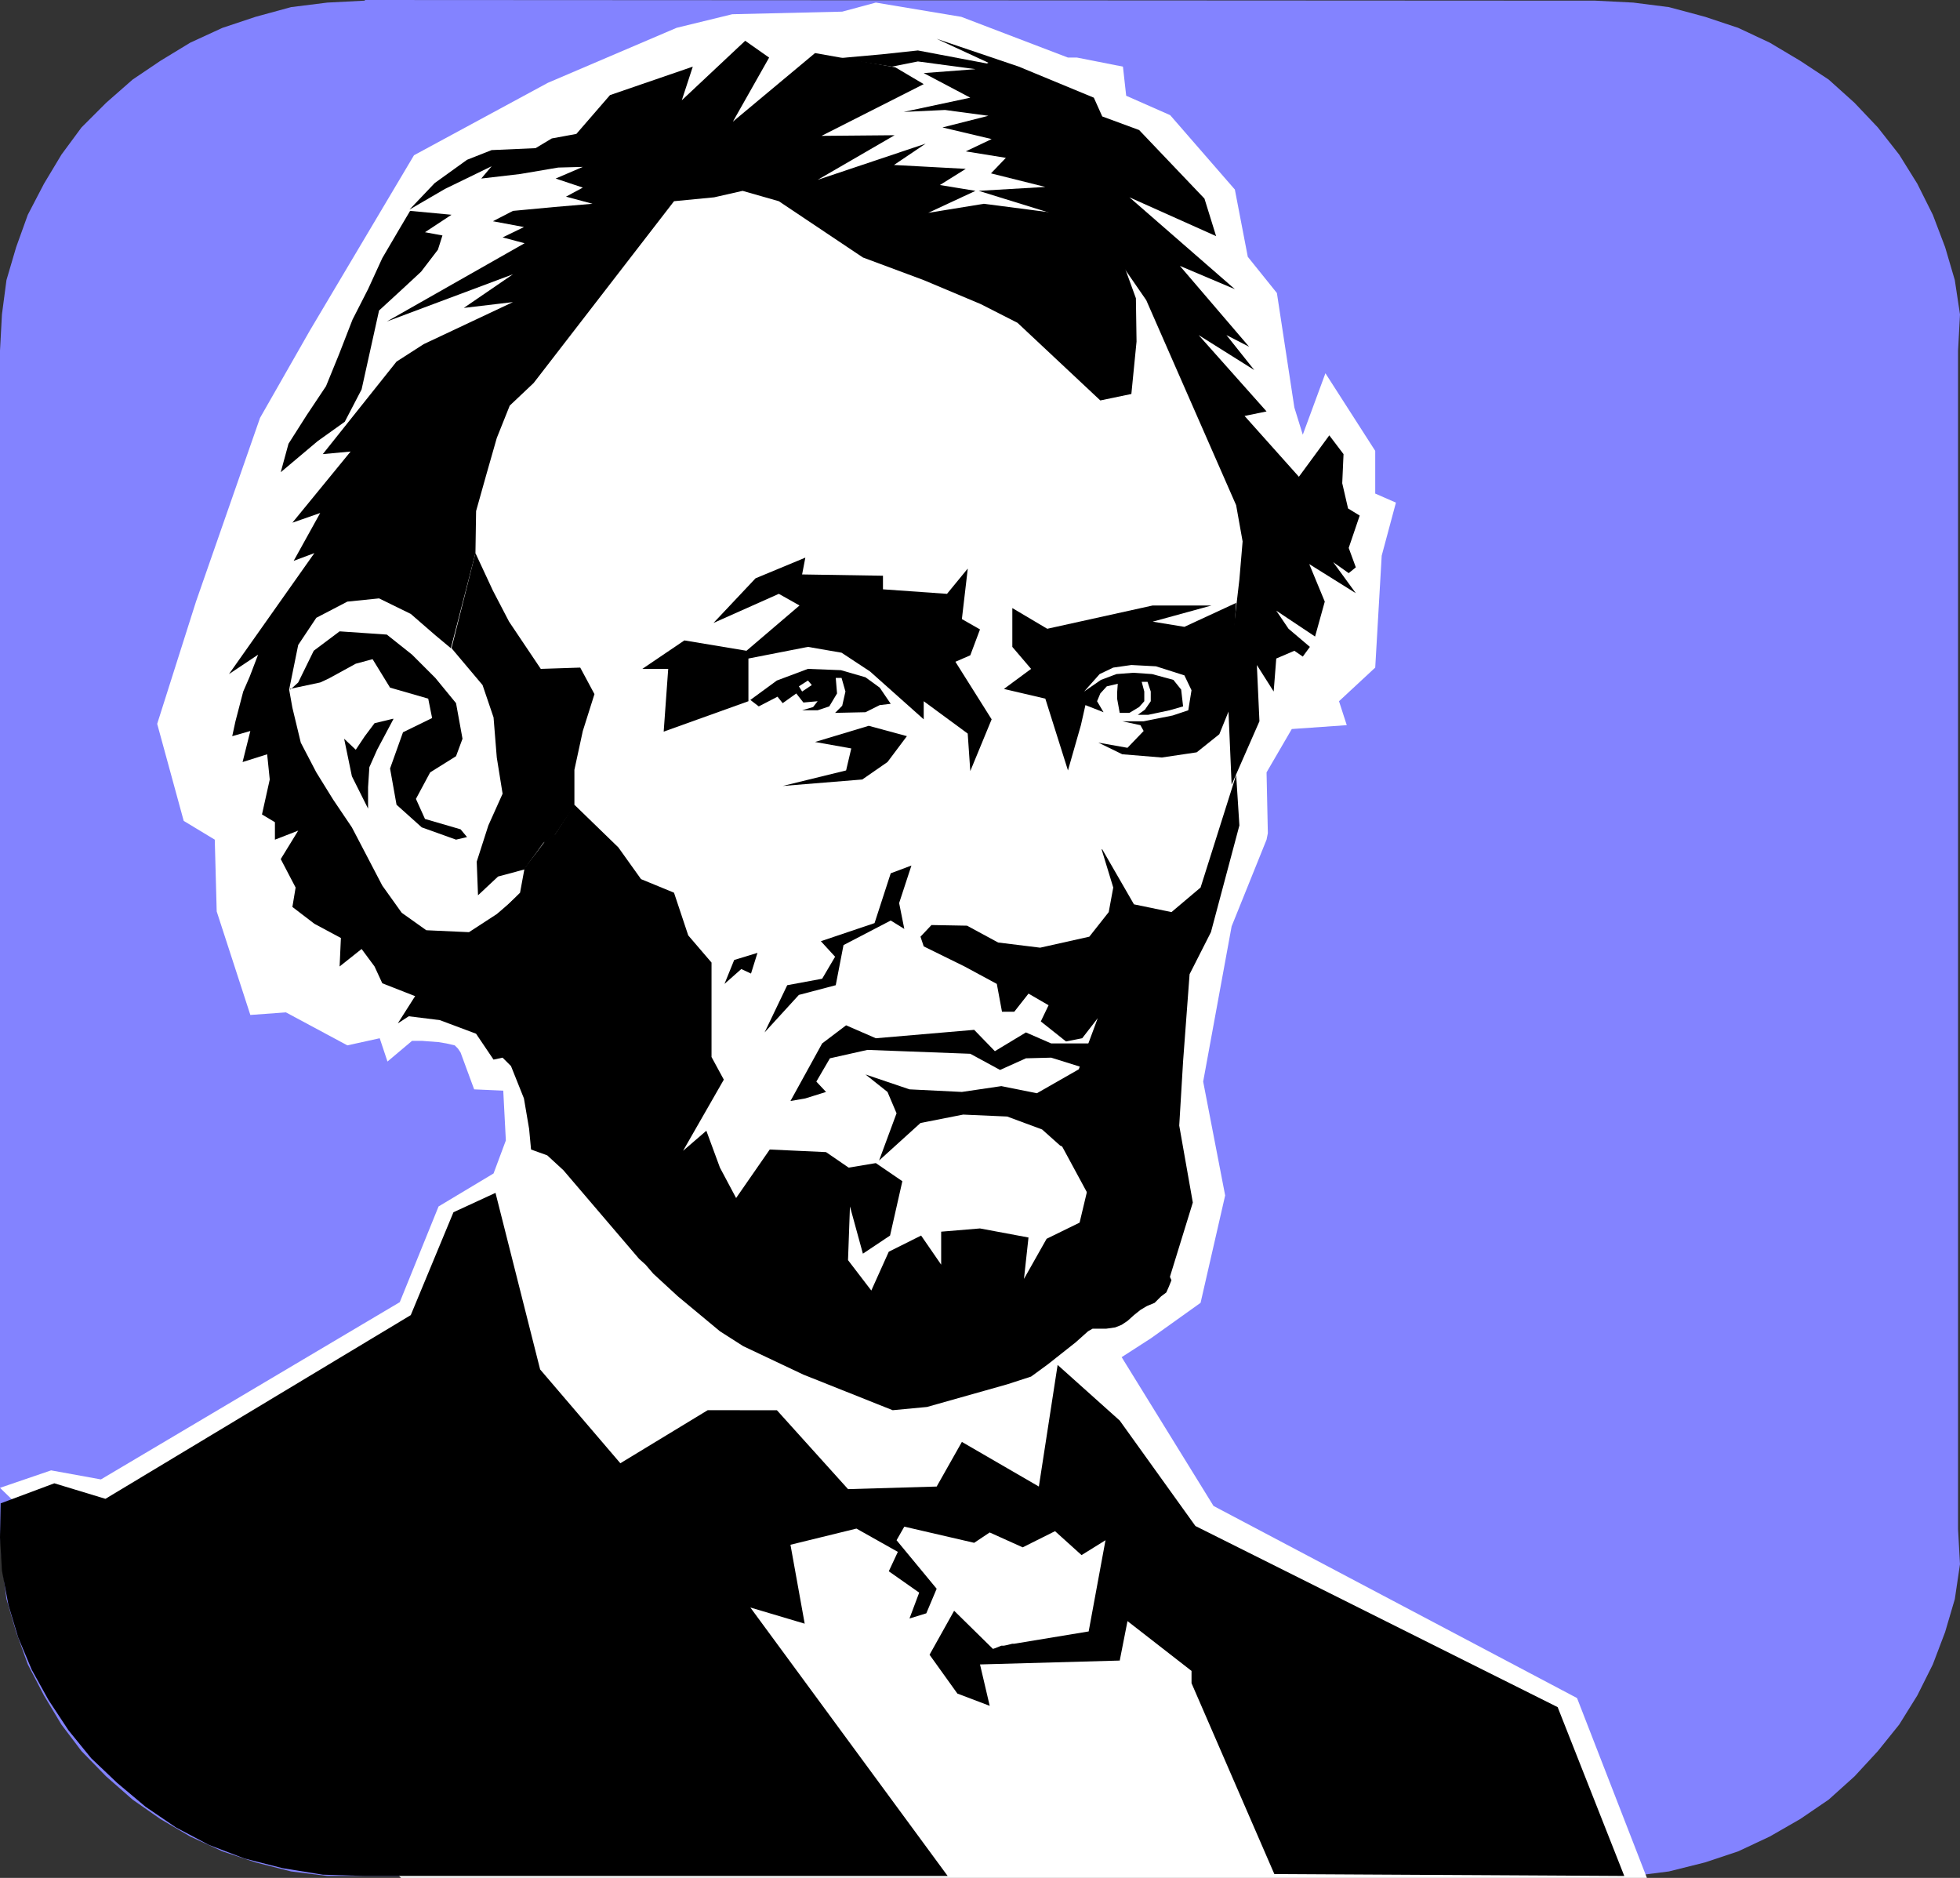 <?xml version="1.0" encoding="UTF-8" standalone="no"?>
<svg
   version="1.0"
   width="129.553mm"
   height="124.105mm"
   id="svg20"
   sodipodi:docname="Abraham Lincoln 06.wmf"
   xmlns:inkscape="http://www.inkscape.org/namespaces/inkscape"
   xmlns:sodipodi="http://sodipodi.sourceforge.net/DTD/sodipodi-0.dtd"
   xmlns="http://www.w3.org/2000/svg"
   xmlns:svg="http://www.w3.org/2000/svg">
  <rect width="100%" height="100%" fill="#333333" stroke="none"/>
  <sodipodi:namedview
     id="namedview20"
     pagecolor="#ffffff"
     bordercolor="#000000"
     borderopacity="0.25"
     inkscape:showpageshadow="2"
     inkscape:pageopacity="0.0"
     inkscape:pagecheckerboard="0"
     inkscape:deskcolor="#d1d1d1"
     inkscape:document-units="mm" />
  <defs
     id="defs1">
    <pattern
       id="WMFhbasepattern"
       patternUnits="userSpaceOnUse"
       width="6"
       height="6"
       x="0"
       y="0" />
  </defs>
  <path
     style="fill:#8383ff;fill-opacity:1;fill-rule:evenodd;stroke:none"
     d="m 91.142,0 307.363,0.162 9.534,0.485 8.888,1.131 9.05,2.424 8.242,2.747 7.918,3.716 7.595,4.524 7.11,4.686 6.464,5.817 5.818,6.14 5.333,6.786 4.525,7.271 3.878,7.756 3.07,8.079 2.424,8.24 1.293,8.564 -0.485,9.048 V 381.969 l 0.485,8.725 -1.293,8.725 -2.424,8.24 -3.07,8.079 -3.878,7.756 -4.525,7.271 -5.333,6.625 -5.818,6.302 -6.464,5.817 -7.11,4.847 -7.595,4.363 -7.918,3.716 -8.242,2.747 -9.05,2.262 -8.888,1.131 h -9.534 -307.363 -9.373 l -9.05,-1.131 -8.888,-2.262 -8.242,-2.747 -8.08,-3.716 -7.434,-4.363 -6.949,-4.847 -6.626,-5.817 -6.141,-6.302 -5.01,-6.625 -4.363,-7.271 L 6.949,415.739 4.04,407.66 1.616,399.42 0.485,390.695 0,381.969 V 87.575 l 0.485,-9.048 1.131,-8.564 2.424,-8.24 2.909,-8.079 4.04,-7.756 4.363,-7.271 5.01,-6.786 6.141,-6.14 6.626,-5.817 6.949,-4.686 7.434,-4.524 8.08,-3.716 8.242,-2.747 8.888,-2.424 9.05,-1.131 9.373,-0.485 v 0 z"
     id="path1" />
  <path
     style="fill:#ffffff;fill-opacity:1;fill-rule:evenodd;stroke:none"
     d="m 393.98,424.141 -90.819,-47.989 -22.947,-37.163 7.272,-4.686 12.443,-8.887 6.141,-26.822 -5.494,-28.438 7.11,-38.779 8.726,-21.651 0.323,-1.616 -0.323,-15.188 6.302,-10.826 13.736,-0.969 -1.939,-5.978 9.05,-8.402 1.616,-27.953 3.555,-13.249 -5.171,-2.262 V 112.62 l -12.443,-19.389 -5.656,15.35 -2.101,-6.786 -4.363,-28.599 -7.272,-9.048 -3.232,-16.804 -16.16,-18.581 -10.989,-4.847 -0.808,-7.271 -11.474,-2.262 h -2.262 L 240.137,4.201 218.806,0.646 210.403,2.908 182.931,3.555 169.033,6.948 136.875,20.682 103.424,38.779 77.406,82.566 64.963,104.379 l -15.998,45.888 -9.696,30.538 6.626,24.237 7.757,4.686 0.485,17.935 8.403,25.852 8.888,-0.646 15.352,8.24 8.08,-1.777 1.939,5.817 6.141,-5.17 h 0.97 1.454 l 2.101,0.162 2.101,0.162 1.939,0.323 2.101,0.485 0.808,0.808 0.646,0.969 3.394,9.21 7.272,0.323 0.646,12.441 -3.07,8.24 -13.736,8.24 -9.696,23.913 L 25.21,369.528 12.766,367.266 0,371.629 l 100.192,97.431 h 311.241 l -17.453,-44.919 z"
     id="path2" />
  <path
     style="fill:#000000;fill-opacity:1;fill-rule:evenodd;stroke:none"
     d="m 102.293,52.351 8.888,-5.17 11.635,-5.655 -2.586,3.07 9.696,-1.131 9.534,-1.616 6.141,-0.162 -6.787,2.908 6.787,2.262 -4.202,2.262 6.626,1.777 -9.534,0.808 -10.342,0.969 -5.01,2.585 7.757,1.454 -5.333,2.585 5.494,1.454 -34.421,19.551 31.512,-11.795 -12.282,8.402 12.282,-1.454 -22.301,10.503 -6.787,4.363 -18.422,23.106 6.949,-0.646 -14.544,17.774 6.949,-2.424 -6.626,11.957 5.171,-1.939 -21.331,30.215 7.272,-4.847 -2.101,5.494 -1.616,3.716 -1.939,7.433 -0.808,3.716 4.525,-1.293 -1.939,7.756 6.141,-1.939 0.646,6.302 -1.939,8.725 3.232,1.939 v 4.363 l 5.818,-2.262 -4.363,7.109 3.717,7.109 -0.808,4.847 5.494,4.201 6.626,3.555 -0.323,7.109 5.494,-4.363 3.232,4.363 1.939,4.201 8.242,3.232 26.179,-16.481 -0.323,-8.725 -5.494,4.686 -6.949,4.524 -10.666,-0.485 -6.141,-4.363 -4.848,-6.786 -3.878,-7.433 -3.717,-7.109 -4.686,-6.948 -4.202,-6.786 -3.878,-7.433 -2.101,-8.725 -0.808,-4.524 2.262,-11.149 4.525,-6.786 7.757,-4.039 7.918,-0.808 7.918,3.878 6.141,5.332 3.878,3.232 6.141,-23.752 0.162,-10.503 2.586,-9.21 2.586,-9.048 3.232,-8.079 5.979,-5.655 35.067,-45.403 10.019,-0.969 7.11,-1.616 9.05,2.585 21.008,14.057 15.19,5.655 14.221,5.978 9.211,4.686 20.685,19.389 7.757,-1.616 1.293,-13.088 -0.162,-10.826 -5.171,-14.219 -6.626,-5.978 -26.179,-3.393 -13.898,2.262 11.797,-5.494 -8.888,-1.454 6.464,-4.039 -17.938,-0.969 7.918,-5.332 -26.987,9.048 19.23,-11.149 -18.261,0.162 25.533,-12.926 -7.11,-4.201 -20.038,-3.555 -20.523,17.127 9.05,-15.996 -5.979,-4.201 -15.837,14.865 2.747,-8.402 -20.685,7.109 -8.403,9.695 -6.141,1.131 -4.04,2.424 -10.989,0.485 -6.141,2.424 -8.08,5.817 -6.302,6.625 z"
     id="path3" />
  <path
     style="fill:#000000;fill-opacity:1;fill-rule:evenodd;stroke:none"
     d="m 314.635,180.159 -0.646,-14.057 4.202,6.625 0.646,-8.24 4.525,-1.939 2.101,1.454 1.778,-2.424 -5.333,-4.524 -3.07,-4.524 9.696,6.463 2.424,-8.725 -3.878,-9.371 11.635,7.271 -5.656,-7.756 3.878,2.747 1.778,-1.454 -1.778,-4.847 2.747,-8.079 -2.909,-1.777 -1.454,-6.302 0.323,-7.271 -3.555,-4.686 -7.595,10.341 -13.574,-15.188 5.494,-1.131 -16.968,-19.066 13.898,8.725 -6.949,-8.725 5.656,2.908 -17.291,-20.197 13.736,5.817 -26.341,-22.944 21.654,9.695 -2.909,-9.372 -16.322,-17.127 -9.211,-3.393 -2.101,-4.686 -18.746,-7.756 -20.523,-6.948 12.928,5.978 -3.394,1.616 -12.766,0.969 11.635,6.14 -16.645,3.555 10.342,-0.485 10.827,1.454 -11.474,2.908 12.282,2.908 -6.464,3.07 10.019,1.616 -3.717,3.878 13.574,3.393 -16.645,0.969 29.25,9.048 12.605,18.258 22.462,51.22 1.616,9.048 -0.808,9.533 -1.131,9.695 -1.131,9.533 -0.646,9.371 0.97,22.621 6.949,-15.835 z"
     id="path4" />
  <path
     style="fill:#000000;fill-opacity:1;fill-rule:evenodd;stroke:none"
     d="m 200.707,343.352 22.301,8.887 8.565,-0.808 20.038,-5.655 5.979,-1.939 4.202,-3.07 6.949,-5.494 3.07,-2.747 1.131,-0.646 h 1.939 1.454 l 2.262,-0.323 1.616,-0.646 1.454,-0.969 1.616,-1.454 1.616,-1.293 1.616,-0.969 1.939,-0.808 1.616,-1.616 1.293,-0.969 0.646,-1.454 0.646,-1.616 -4.686,-10.018 -5.171,-12.441 -5.979,5.978 -4.686,-8.079 -2.424,10.179 -8.242,4.039 -5.656,10.018 1.131,-10.341 -12.12,-2.262 -9.696,0.808 v 8.24 l -5.01,-7.271 -8.08,4.039 -4.363,9.695 -5.818,-7.594 0.485,-13.411 3.232,11.795 6.787,-4.524 3.07,-13.573 -6.626,-4.524 -6.787,1.131 -5.656,-3.878 -14.059,-0.646 -8.403,12.118 -4.04,-7.594 -3.394,-9.21 -5.818,5.009 10.181,-17.774 -3.07,-5.655 v -23.59 l -5.818,-6.786 -3.555,-10.664 -8.242,-3.393 -5.656,-7.917 -10.989,-10.664 -4.848,7.433 -2.424,1.616 -5.171,6.786 -1.131,6.14 -26.018,25.529 -4.525,7.109 2.747,-1.777 7.757,0.969 9.05,3.393 4.363,6.463 2.262,-0.485 2.101,2.101 3.232,8.079 1.293,7.594 0.485,5.17 4.04,1.454 4.04,3.716 18.907,22.136 1.616,1.454 1.939,2.262 6.141,5.655 10.504,8.725 5.818,3.716 15.029,7.109 z"
     id="path5" />
  <path
     style="fill:#000000;fill-opacity:1;fill-rule:evenodd;stroke:none"
     d="m 275.204,212.151 2.909,9.533 -1.131,6.14 -4.848,6.14 -12.282,2.747 -10.504,-1.293 -7.757,-4.201 -8.888,-0.162 -2.747,2.908 0.808,2.424 10.181,5.009 8.08,4.363 1.293,6.948 h 3.07 l 3.555,-4.524 5.01,2.908 -1.939,4.039 6.302,5.009 4.04,-0.808 3.878,-5.009 -10.666,28.761 8.565,15.835 19.23,22.944 6.626,-21.49 -3.394,-19.228 0.97,-16.158 1.616,-21.651 5.333,-10.503 7.11,-26.66 -0.808,-12.603 -8.888,28.115 -7.272,6.14 -9.373,-1.939 -7.918,-13.734 v 0 z"
     id="path6" />
  <path
     style="fill:#000000;fill-opacity:1;fill-rule:evenodd;stroke:none"
     d="m 266.801,192.439 3.232,-11.31 1.131,-5.009 4.525,1.777 -1.616,-2.747 0.808,-1.939 1.616,-1.777 2.747,-0.646 -0.162,2.262 v 1.454 l 0.646,3.555 h 2.424 l 2.424,-1.454 1.293,-1.454 v -2.424 l -0.646,-2.424 h 1.454 l 0.808,2.424 v 2.424 l -1.454,2.101 -1.778,1.293 h 2.586 l 5.333,-1.131 3.394,-0.969 -0.485,-4.201 -1.939,-2.424 -5.333,-1.454 -4.686,-0.323 -4.202,0.323 -3.878,1.454 -4.202,2.908 3.878,-4.363 3.394,-1.616 4.525,-0.646 6.141,0.323 7.11,2.262 1.778,3.716 -0.808,5.009 -3.878,1.293 -7.272,1.454 h -5.333 l 4.525,0.969 0.808,1.454 -4.04,4.201 -7.272,-1.293 5.979,2.908 9.858,0.808 8.726,-1.293 5.656,-4.524 2.424,-5.978 1.778,-26.822 -12.928,5.978 -7.918,-1.293 14.706,-4.039 h -14.706 l -26.341,5.817 -8.726,-5.17 v 9.695 l 4.686,5.494 -6.787,5.009 10.342,2.424 z"
     id="path7" />
  <path
     style="fill:#000000;fill-opacity:1;fill-rule:evenodd;stroke:none"
     d="m 131.057,216.999 4.686,-6.463 2.747,-1.777 2.262,-3.393 2.747,-4.039 v -9.048 l 2.101,-9.695 2.909,-9.21 -3.555,-6.625 -9.858,0.323 -7.918,-11.795 -4.04,-7.756 -4.363,-9.371 -5.979,23.752 7.757,9.21 2.747,8.079 0.808,10.018 1.454,9.048 -3.555,7.917 -2.909,9.048 0.323,8.402 5.01,-4.686 6.626,-1.777 v 0 z"
     id="path8" />
  <path
     style="fill:#000000;fill-opacity:1;fill-rule:evenodd;stroke:none"
     d="m 256.297,257.878 -7.757,4.686 -5.171,-5.332 -24.563,2.101 -7.434,-3.232 -5.979,4.524 -7.918,14.38 3.717,-0.646 5.171,-1.616 -2.424,-2.585 3.394,-5.817 9.373,-2.101 25.694,0.969 7.434,4.039 6.464,-2.908 6.302,-0.162 7.757,2.424 -11.312,6.463 -8.888,-1.777 -9.858,1.454 -13.09,-0.646 -10.989,-3.716 5.494,4.363 2.262,5.332 -4.363,11.795 10.342,-9.371 10.666,-2.101 10.989,0.485 8.726,3.232 4.525,4.039 1.454,0.646 v -2.424 l 1.778,-10.664 5.656,-5.978 3.232,-7.594 -2.747,0.485 H 262.6 l -6.302,-2.747 z"
     id="path9" />
  <path
     style="fill:#000000;fill-opacity:1;fill-rule:evenodd;stroke:none"
     d="m 241.753,142.027 -5.171,6.302 -15.998,-1.131 v -3.393 l -20.2,-0.323 0.808,-4.201 -12.443,5.17 -10.504,11.149 16.322,-7.271 5.171,2.908 -13.251,11.31 -15.514,-2.585 -10.504,7.109 h 6.464 l -1.131,15.673 21.17,-7.594 v -10.664 l 14.867,-2.908 8.403,1.454 7.11,4.686 13.413,11.957 v -4.524 l 10.989,8.079 0.646,9.371 5.333,-12.926 -9.05,-14.38 3.717,-1.616 2.424,-6.463 -4.525,-2.585 1.454,-12.441 v 0 z"
     id="path10" />
  <path
     style="fill:#000000;fill-opacity:1;fill-rule:evenodd;stroke:none"
     d="m 70.134,117.952 9.211,-7.756 6.787,-4.847 4.202,-8.079 4.363,-19.712 5.979,-5.494 4.525,-4.201 4.202,-5.494 1.131,-3.555 -4.363,-0.808 6.626,-4.363 -10.342,-0.969 -2.586,4.363 -4.363,7.433 -3.555,7.756 -3.878,7.594 -3.394,8.725 -3.232,7.917 -4.848,7.271 -4.525,7.109 z"
     id="path11" />
  <path
     style="fill:#000000;fill-opacity:1;fill-rule:evenodd;stroke:none"
     d="m 227.694,216.191 -5.171,1.939 -4.04,12.441 -13.413,4.524 3.555,3.878 -3.232,5.494 -8.726,1.616 -5.656,11.795 8.565,-9.371 9.211,-2.424 1.939,-10.018 11.797,-6.14 3.394,2.101 -1.293,-6.463 z"
     id="path12" />
  <path
     style="fill:#000000;fill-opacity:1;fill-rule:evenodd;stroke:none"
     d="m 72.397,172.08 7.595,-1.616 2.101,-0.969 6.787,-3.716 4.202,-1.131 4.363,7.109 9.534,2.747 0.97,4.847 -7.272,3.555 -3.232,9.048 1.616,9.048 6.302,5.655 8.565,3.07 2.747,-0.646 -1.616,-1.939 -8.888,-2.585 -2.262,-5.009 3.555,-6.625 6.464,-4.039 1.616,-4.363 -1.616,-8.887 -5.171,-6.302 -5.818,-5.817 -6.302,-5.009 -11.797,-0.808 -6.464,4.847 -3.878,7.917 -1.939,1.777 v 0 z"
     id="path13" />
  <path
     style="fill:#000000;fill-opacity:1;fill-rule:evenodd;stroke:none"
     d="m 243.854,17.289 3.394,-1.293 -17.938,-3.393 -9.05,0.969 -10.827,0.969 13.413,2.101 6.464,-1.293 z"
     id="path14" />
  <path
     style="fill:#000000;fill-opacity:1;fill-rule:evenodd;stroke:none"
     d="m 209.11,173.211 -0.323,-3.878 h 1.454 l 0.97,3.393 -0.808,3.555 -1.778,1.777 7.595,-0.162 3.555,-1.777 2.747,-0.323 -2.747,-4.039 -3.555,-2.585 -6.141,-1.777 -8.242,-0.323 -7.757,2.908 -6.626,4.847 2.101,1.616 4.686,-2.424 1.293,1.616 3.394,-2.424 1.778,2.262 3.555,-0.323 -1.131,1.454 -2.747,0.808 h 3.878 l 2.909,-0.969 z"
     id="path15" />
  <path
     style="fill:#000000;fill-opacity:1;fill-rule:evenodd;stroke:none"
     d="m 217.029,181.29 -13.413,4.039 9.05,1.616 -1.293,5.494 -15.837,3.878 19.877,-1.616 6.302,-4.363 4.848,-6.463 -9.534,-2.585 z"
     id="path16" />
  <path
     style="fill:#000000;fill-opacity:1;fill-rule:evenodd;stroke:none"
     d="m 98.253,179.513 -4.686,1.131 -2.424,3.232 -2.262,3.393 -2.909,-2.747 1.939,9.371 4.04,8.079 v -5.332 l 0.323,-5.009 1.939,-4.363 4.04,-7.594 v 0 z"
     id="path17" />
  <path
     style="fill:#000000;fill-opacity:1;fill-rule:evenodd;stroke:none"
     d="M 91.142,468.575 H 236.744 l -49.288,-67.055 13.574,4.039 -3.555,-19.712 16.483,-4.039 10.342,5.817 -2.262,4.847 7.595,5.332 -2.424,6.463 4.202,-1.293 2.586,-6.14 -10.019,-12.118 1.939,-3.393 17.453,4.039 3.878,-2.585 8.242,3.716 8.08,-4.039 6.626,5.978 5.979,-3.716 -4.202,22.782 -18.584,3.07 h -0.485 l -0.646,0.162 -0.646,0.162 -0.808,0.162 h -0.646 l -0.808,0.323 -0.808,0.323 -0.485,0.162 -9.696,-9.533 -6.141,10.987 6.949,9.695 8.08,3.07 -2.424,-10.341 34.906,-0.969 1.939,-9.856 15.998,12.441 v 3.07 l 20.685,47.665 87.425,0.485 -16.645,-42.172 -90.496,-45.242 -18.907,-26.337 -15.514,-13.896 -4.686,30.377 -19.23,-11.149 -6.302,11.149 -22.139,0.646 -17.776,-19.712 H 176.79 l -21.816,13.249 -20.038,-23.429 -11.15,-44.111 -10.504,4.847 -10.666,25.691 L 26.341,374.375 13.574,370.497 0.162,375.506 0,384.07 l 0.485,8.24 1.616,8.564 2.424,8.079 3.394,8.079 4.202,7.594 5.01,7.594 5.656,6.948 6.464,6.14 7.11,5.978 7.595,5.17 8.242,4.363 8.888,3.393 9.534,2.424 10.019,1.616 z"
     id="path18" />
  <path
     style="fill:#000000;fill-opacity:1;fill-rule:evenodd;stroke:none"
     d="m 183.416,239.781 5.818,-1.777 -1.616,5.17 -2.424,-1.131 -4.202,3.716 z"
     id="path19" />
  <path
     style="fill:#ffffff;fill-opacity:1;fill-rule:evenodd;stroke:none"
     d="m 199.576,171.434 2.262,-1.454 0.97,1.131 -2.424,1.616 z"
     id="path20" />
</svg>
